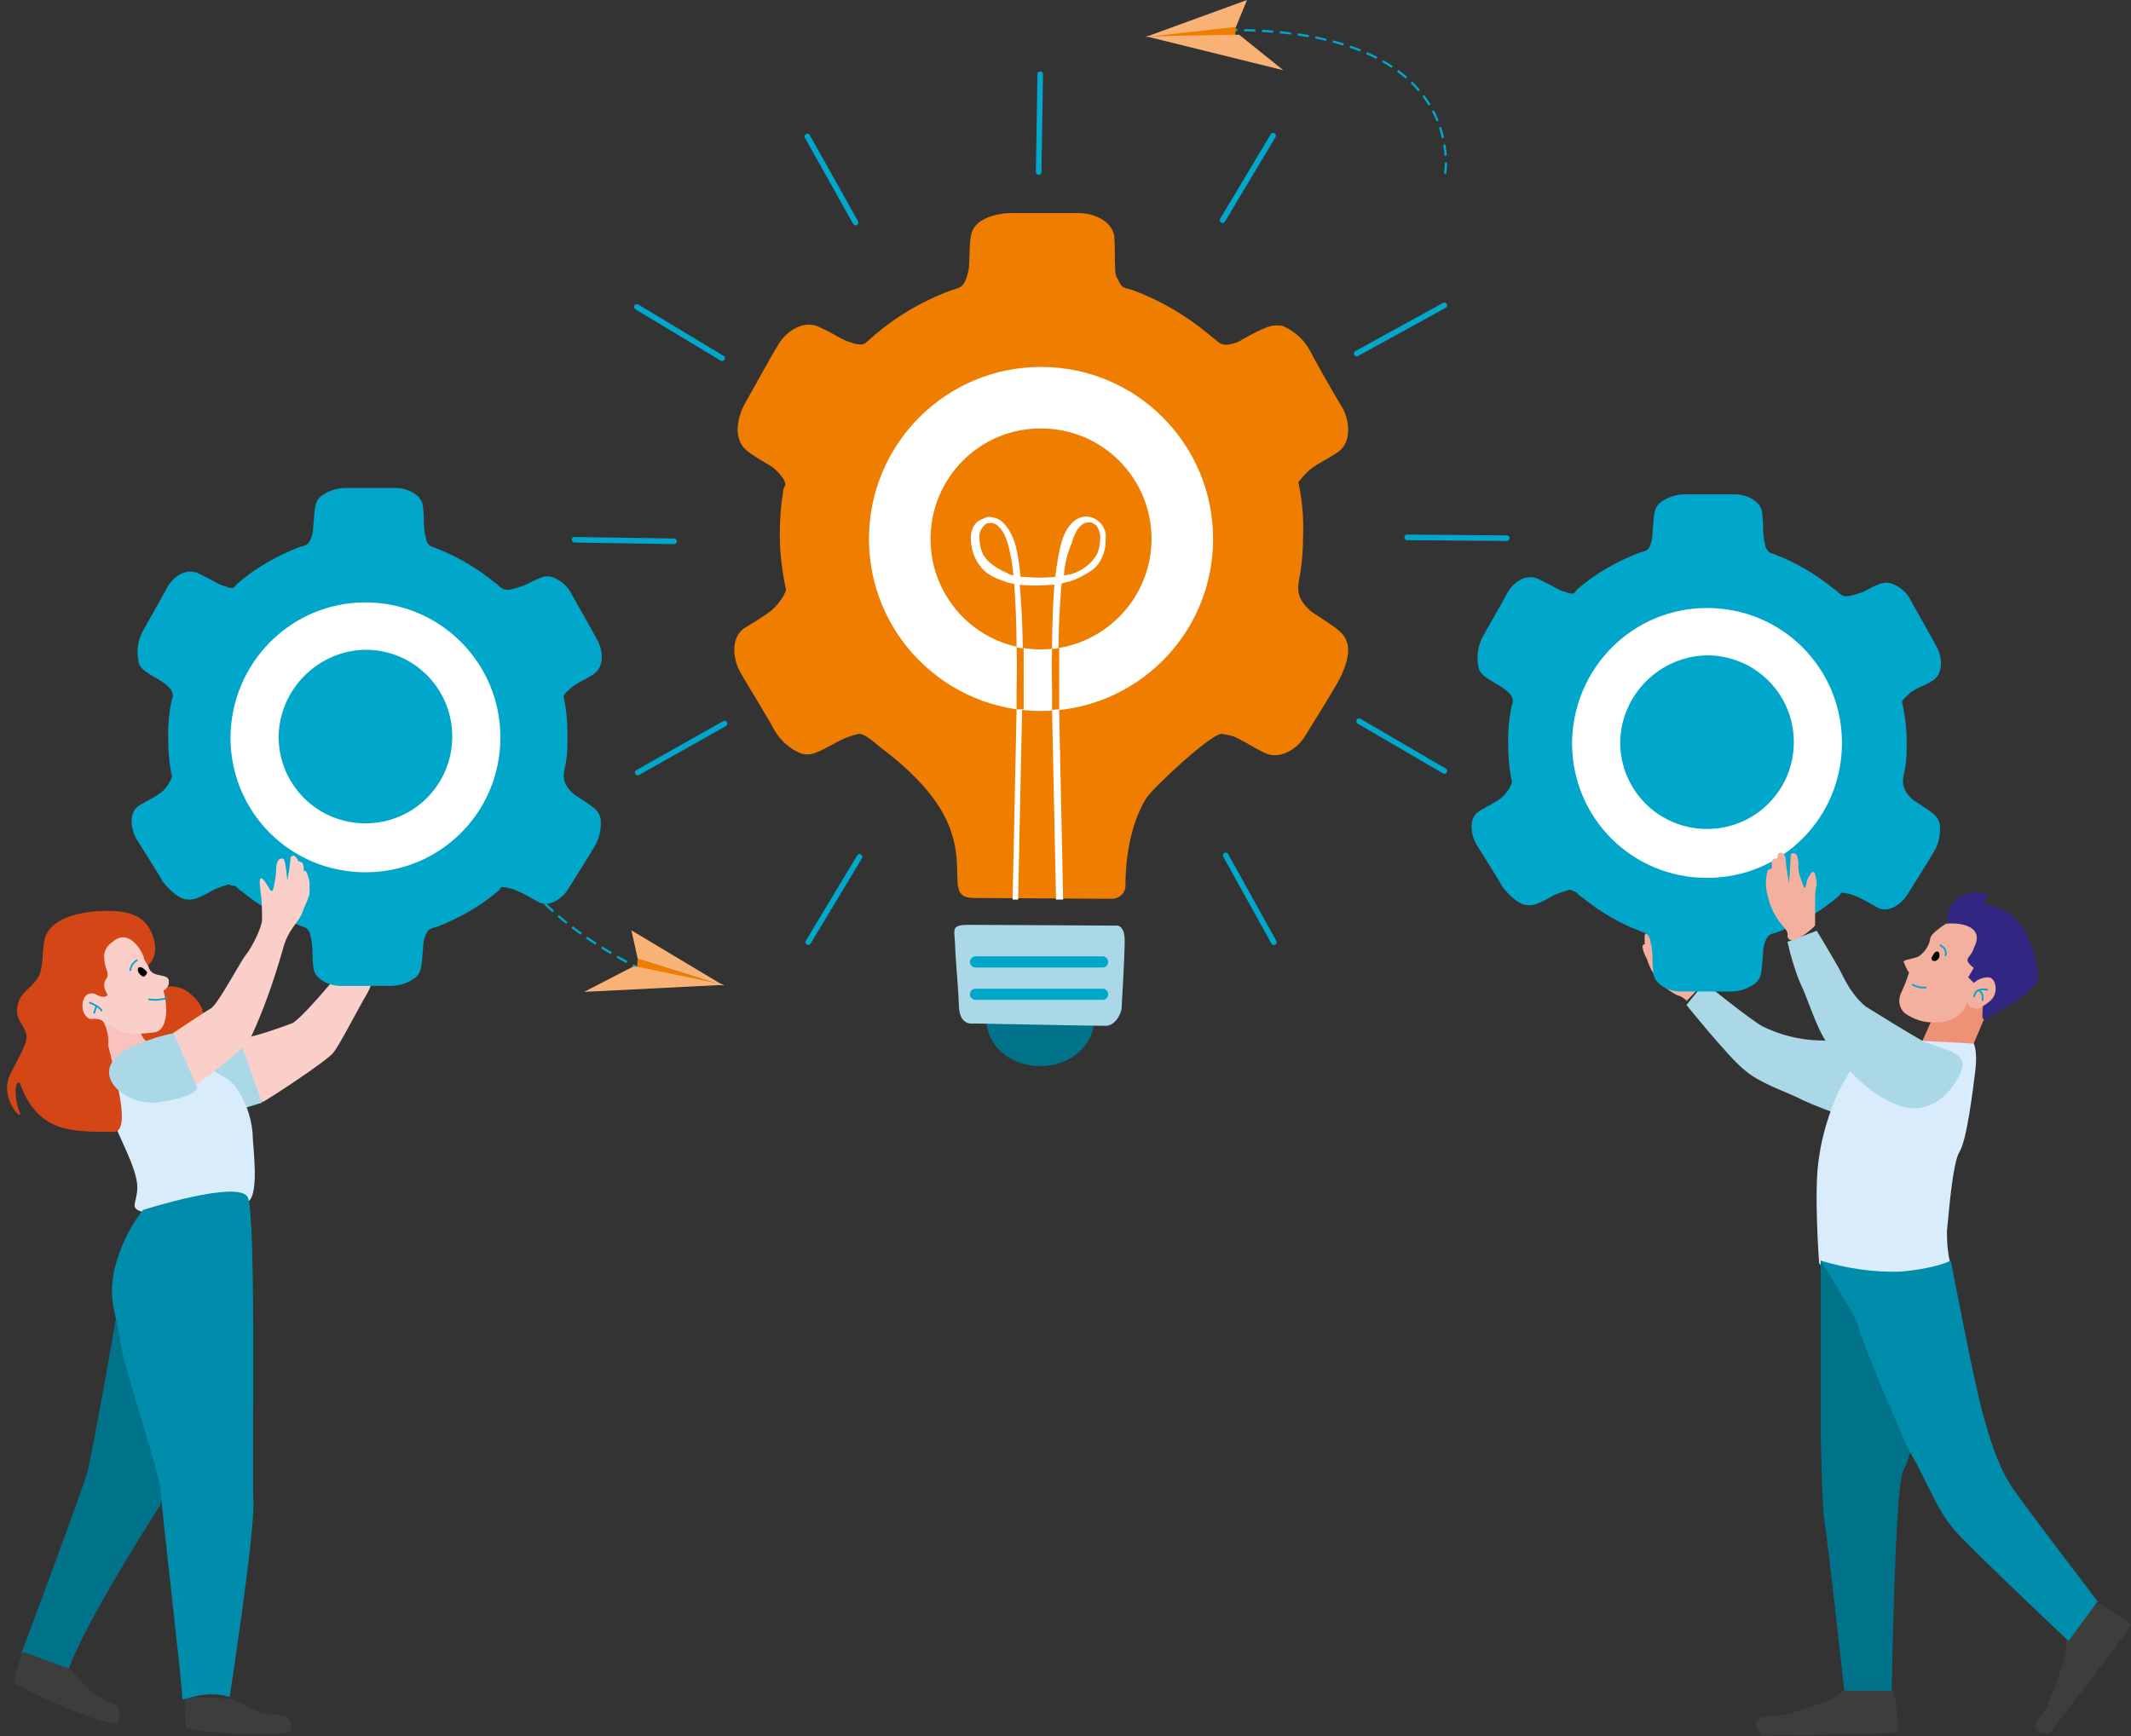 <?xml version="1.0" encoding="utf-8"?>
<!-- Generator: $$$/GeneralStr/196=Adobe Illustrator 27.6.0, SVG Export Plug-In . SVG Version: 6.00 Build 0)  -->
<svg version="1.1" id="Livello_1" xmlns="http://www.w3.org/2000/svg" xmlns:xlink="http://www.w3.org/1999/xlink" x="0px" y="0px"
	 viewBox="0 0 270 220" style="enable-background:new 0 0 270 220;" xml:space="preserve">
<rect x="0" y="0" width="270" height="220" fill="#333333" stroke="none"/>
<style type="text/css">
	.st0{fill-rule:evenodd;clip-rule:evenodd;fill:#F8C3BC;}
	.st1{fill-rule:evenodd;clip-rule:evenodd;fill:#D44615;}
	.st2{fill-rule:evenodd;clip-rule:evenodd;fill:#FACFC9;}
	.st3{fill-rule:evenodd;clip-rule:evenodd;fill:#00A7CB;}
	.st4{fill-rule:evenodd;clip-rule:evenodd;fill:#FFFFFF;}
	.st5{fill-rule:evenodd;clip-rule:evenodd;}
	.st6{fill:none;stroke:#00A7CB;stroke-width:0.216;stroke-miterlimit:22.926;}
	.st7{fill-rule:evenodd;clip-rule:evenodd;fill:#00738B;}
	.st8{fill-rule:evenodd;clip-rule:evenodd;fill:#3D3D3C;}
	.st9{fill-rule:evenodd;clip-rule:evenodd;fill:#ABD8E7;}
	.st10{fill-rule:evenodd;clip-rule:evenodd;fill:#D8ECFB;}
	.st11{fill-rule:evenodd;clip-rule:evenodd;fill:#008DAB;}
	.st12{fill-rule:evenodd;clip-rule:evenodd;fill:#ED9277;}
	.st13{fill-rule:evenodd;clip-rule:evenodd;fill:#312783;}
	.st14{fill-rule:evenodd;clip-rule:evenodd;fill:#F4B09E;}
	.st15{fill-rule:evenodd;clip-rule:evenodd;fill:#EF7D00;}
	.st16{fill:#FFFFFF;}
	.st17{fill:#EF7D00;}
	.st18{fill:none;stroke:#00A7CB;stroke-width:1.417;stroke-linecap:round;stroke-linejoin:round;stroke-miterlimit:22.926;}
	.st19{fill:none;stroke:#00A7CB;stroke-width:0.709;stroke-linecap:round;stroke-linejoin:round;stroke-miterlimit:22.926;}
	.st20{fill:none;stroke:#00A7CB;stroke-width:0.283;stroke-miterlimit:22.926;stroke-dasharray:1.42,0.85;}
	.st21{fill-rule:evenodd;clip-rule:evenodd;fill:#F8B276;}
</style>
<g id="Raggruppa_328" transform="translate(3)">
	<g id="Raggruppa_462" transform="translate(-3 61.939)">
		<path id="Tracciato_786" class="st0" d="M10.1,68.8c0.6,0.7,0.9,1.6,0.9,2.5c0,1.6,2.3,2,2.3,2l3.4-0.7c0,0,3-3.6,1.8-3.7
			s-3-2.8-3-2.8S9.7,67.2,10.1,68.8"/>
		<path id="Tracciato_787" class="st1" d="M20.7,70.8c6.8-1.8,5.5-5.2,3.4-6.8c-1.2-1.1-3-1.1-3.2-0.7c-0.9,1.4-1.9,2.7-3,3.9
			c-0.5,0.5-0.2,2,0.5,2.7C19.1,70.4,19.9,70.7,20.7,70.8"/>
		<path id="Tracciato_788" class="st2" d="M30.7,69.7c2.2-0.5,4.3-1.2,6.4-2c1.4-0.9,5.2-5.5,5.2-5.5l4.6-0.2c0,0,0.7,0-0.4,2
			c-1.2,2-3.4,6.4-4.3,7.5s-8.4,6-8.9,6.2C32.7,77.7,28.7,71.8,30.7,69.7"/>
		<path id="Tracciato_789" class="st2" d="M16.8,56.9c0.9,0.7,1.5,1.6,1.8,2.7c0.2,1.4,0.5,1.8,1.4,2s1.4,0.2,1.4,0.9
			c0,0.5-0.3,0.9-0.7,1.1c0.4,1.2,0.9,5-1.2,5.3c-5.5,0.7-4.4-1.2-6.2-0.9c-1.1,0.2-3.7,0-4.3-1.4c-0.3-0.9-0.2-1.9,0.4-2.7l2-2.1
			c0,0,0.4-2.5,0.4-3s2.5-2.5,2.5-2.5L16.8,56.9z"/>
		<path id="Tracciato_790" class="st3" d="M29.1,50.1C28.9,50.1,28.9,50.3,29.1,50.1c-0.7,0.2-1.3,0.4-2,0.7
			c-2.1,1.2-2.7,1.4-3.7,1.2s-2.1-1.4-2.7-2.1c-0.5-0.9-2.7-4.4-3.4-5.5c-0.7-1.2-1.1-3.4,0.4-4.3s1.4-0.7,2.7-1.6
			c0.6-0.5,1.1-1.2,1.4-2c-0.4-1.8-0.5-3.5-0.5-5.3c0-1.4,0.1-2.7,0.4-4.1c0-0.4,0.2-0.5,0.2-0.9c0-0.2-0.1-0.5-0.2-0.7
			c-0.4-0.5-0.9-0.9-1.4-1.2c-2.1-1.2-2.7-1.6-2.8-2.7c-0.2-1.2,0-2.3,0.5-3.4c0.5-0.9,2.5-4.4,3.2-5.7s2.3-2.5,3.9-1.8
			c1.4,0.7,1.4,0.7,2.7,1.4c0.4,0.2,0.7,0.2,1.1,0.4c0.9,0.2,0.7,0,1.2-0.5c2.3-2,5-3.5,7.8-4.6c0.7-0.2,1.1-0.2,1.4-0.9
			c0.3-0.6,0.4-1.2,0.4-1.8c0.2-2.5,0.2-3,0.9-3.7c0.9-0.7,2-1.1,3.2-1.1h6.4c1.4,0,3.4,0.9,3.4,2.5c0.2,1.6,0,1.6,0.2,3
			c0,0.4,0.2,0.7,0.2,1.1c0.4,0.9,0.5,0.7,1.4,1.1c2.6,1,5.1,2.5,7.3,4.3c0.4,0.2,0.5,0.5,0.9,0.7c0.2,0.2,0.4,0.2,0.9,0.2
			c0.6-0.1,1.2-0.3,1.8-0.5c2.3-1.1,2.7-1.4,3.7-1.1c1.1,0.4,2,1.2,2.5,2.3c0.5,0.9,2.5,4.4,3.2,5.7s0.9,3.4-0.5,4.3
			s-1.4,0.7-2.7,1.6c-0.4,0.4-0.9,0.7-1.1,1.2c0.4,1.7,0.5,3.4,0.5,5.2c0,1.1,0,2.1-0.2,3.2c-0.2,1.1-0.5,1.8,0,2.8
			c0.4,0.7,0.9,1.2,1.6,1.6c2.1,1.4,2.5,1.6,2.8,2.7c0.1,1.2-0.1,2.4-0.7,3.4c-0.5,0.9-2.7,4.4-3.4,5.5c-0.7,1.2-2.5,2.5-3.9,1.6
			c-0.9-0.5-1.7-1-2.7-1.4c-0.4-0.2-0.9-0.3-1.4-0.4h-0.4c-0.2,0-0.2,0.2-0.4,0.4c-2.3,2-5,3.5-7.8,4.6c-0.7,0.2-1.1,0.2-1.4,0.9
			c-0.3,0.6-0.4,1.2-0.4,1.8c-0.2,2.5-0.2,3-0.9,3.7c-0.9,0.7-2,1.1-3.2,1.1h-6.4c-1.4,0-3.4-0.9-3.4-2.5c-0.2-1.6,0-1.6-0.2-3
			c0-0.4-0.2-0.7-0.2-1.1c-0.4-0.9-0.5-0.7-1.4-1.1c-2.6-1-5.1-2.5-7.3-4.3c-0.4-0.2-0.5-0.5-0.9-0.7C29.3,50.3,29.1,50.3,29.1,50.1
			"/>
		<path id="Tracciato_791" class="st4" d="M46.3,20.4c6.1,0,11,4.9,11,11c0,6.1-4.9,11-11,11c-6.1,0-11-4.9-11-11
			C35.4,25.4,40.3,20.5,46.3,20.4 M46.3,14.4c9.4,0,17.1,7.6,17.1,17.1s-7.6,17.1-17.1,17.1s-17.1-7.6-17.1-17.1c0,0,0,0,0,0
			C29.3,22,36.9,14.4,46.3,14.4z"/>
		<path id="Tracciato_792" class="st5" d="M17.7,61.5c0.4,0.4,0.5,0.4,0.7,0.2s0.4-0.4,0-0.7C17.5,60.1,17.2,61,17.7,61.5"/>
		<path id="Tracciato_793" class="st6" d="M17.4,59.7c-0.3,0.2-0.5,0.4-0.7,0.7c-0.1,0.2-0.2,0.5-0.2,0.7"/>
		<path id="Tracciato_794" class="st7" d="M14.7,105.1c0,0-3,17.1-3.6,19.4s-8.4,23.1-8.4,23.1c1.8,1.1,3.9,1.8,6,2
			c2-5.9,11.6-20.8,11.6-20.8c1-3.3,1.5-6.7,1.4-10.1C21.6,113.3,14.7,105.1,14.7,105.1"/>
		<path id="Tracciato_795" class="st8" d="M2.8,147.6c-0.4,1.2-0.8,2.3-1.1,3.6c0,0.4,10.3,5.3,13.2,5.3c0,0,0.9-2-0.5-2.5
			c-2.8-1.1-3.6-2.3-5.5-4.4L3,147.4L2.8,147.6z"/>
		<path id="Tracciato_796" class="st9" d="M30.5,70.2l2.7,7.6l-2.3,0.7l-5-3.9L30.5,70.2z"/>
		<path id="Tracciato_797" class="st8" d="M23.4,153.4c0,1.2,0,2.4,0.2,3.6c0,0.4,10.8,1.4,13.3,0.5c0,0,0.2-2-1.2-2.1
			c-3,0-3.9-0.9-6.4-2.1l-5.9-0.2V153.4z"/>
		<path id="Tracciato_798" class="st6" d="M11.3,65.1c0,0,1.4,0.5,1.6,1.1"/>
		<line id="Linea_1" class="st6" x1="11.9" y1="66.5" x2="12.2" y2="65.6"/>
		<path id="Tracciato_799" class="st6" d="M18.8,64.7c0.5,0.1,1.1,0.1,1.6,0c0.3,0,0.6-0.1,0.9-0.2"/>
		<path id="Tracciato_800" class="st10" d="M13.3,73.3c0,0,0.7,5.2,1.1,6.8s3,6,3,8.4c0,2.1-1.2,2.7,0.9,3.2c3.3,0.7,6.6,1.2,10,1.4
			c2.8-0.2,2-1.6,3.2-2.8c1.4-1.2,0.5-7.1,0.5-8.7c-0.2-2.2-1-4.3-2.3-6c-1.2-1.4-2.3-1.2-3.4-2.7c-1.2-1.4-8-0.5-9.6,0
			C15.1,72.9,13.3,73.2,13.3,73.3"/>
		<path id="Tracciato_801" class="st1" d="M14.3,57.4c-0.6,0.4-1.1,1-1.1,1.8c0,0.7,0.1,1.3,0.4,2c0.2,1.1-0.4,0.7-0.4,1.8
			c0,0.5,0.5,1.1,0.4,1.2C13.1,64.7,12,64,12,64c-0.6-0.2-1.2,0.1-1.4,0.7c0,0.1,0,0.2-0.1,0.2c-0.2,1.2,0.2,2,0.9,2.3
			c0.4,0,1.4-0.2,1.8,0.5c0.4,0.9,0.6,1.9,0.5,2.8c0.9,3.9,3,11,0.7,11c-5.7,0-9.6,0-11.9-6.2c-0.7-0.4-0.7,2.1,0,3.7
			c0.5,1.4-2.7-1.8-1.2-4.8s2.3-4.1,2-5.2s-1.4-1.8-1.1-3.4s1.1-1.8,2.3-3.2s0.7-3.6,1.2-5.5c0.9-2.8,5.2-3.4,7.8-3.4
			c1.2,0,3.4,0,4.8,1.4s2,4.4,0.4,5.5c-0.2-0.5-0.4-0.5-0.5-1.1C17.7,58,16.1,55.8,14.3,57.4"/>
		<path id="Tracciato_802" class="st2" d="M24.8,75.6c0,0,6-4.4,6.9-5.9c1.7-3.6,3-7.4,4.1-11.2c0.7-2.8,2-3.4,2.5-4.8
			s1.1-2.1,0.9-3.2c0.1-0.7-0.1-1.3-0.4-2c-0.1-0.1-0.2-0.1-0.3,0c0,0,0,0,0,0c0,0,0-0.9-0.2-1.1c-0.2-0.1-0.3-0.2-0.5-0.2
			c-0.1-0.3-0.3-0.5-0.5-0.7c-0.3,0-0.5,0.1-0.5,0.4c0,0,0,0.1,0,0.1c0,0.4-0.4,2.7-0.4,2.7s-0.2-2.7-0.5-2.8S35.1,46.8,35,48
			c0,1-0.2,1.9-0.4,2.8c-0.2,0.4-0.4,0-0.7-0.5s-0.7-1.1-0.9-0.9s0,1.2,0,1.6c0.2,1.2,0.2,2.4,0.2,3.6c0,0.9-1.2,3.4-2,4.4
			s-3.4,6-4.4,6.8c-1.2,0.7-5.2,3.4-5.2,3.4S16.5,76.5,24.8,75.6"/>
		<path id="Tracciato_803" class="st9" d="M20.4,77.7C25,77,25,75.9,25,75.9L22,69c-1.6,0.3-3.1,0.8-4.6,1.4
			C9.9,73.4,15.8,78.6,20.4,77.7"/>
		<path id="Tracciato_804" class="st11" d="M18.1,91.4c-1.7,2.2-2.9,4.7-3.6,7.5c-0.9,4.3,0.4,5.9,0.7,8.9s5.2,17.4,5.2,19.4
			c0,1.8,2.7,24.2,2.7,26.1c0,0.5,2.5-1.2,6-0.2c0,0,3.2-20.8,3-24.7c-0.2-3.9,0.4-36.3-0.7-38.6C30.3,87.5,18.1,91.4,18.1,91.4"/>
	</g>
	<g id="Raggruppa_461" transform="translate(235.378 62.65)">
		<path id="Tracciato_806" class="st12" d="M6.2,67L5,69.7c0,0,6.2,1.4,6.4,0.7s2.3-5.5,2.3-5.5l-5-1.6L6.2,67z"/>
		<path id="Tracciato_807" class="st13" d="M13,64.2c-0.2,0.7-0.2,1.4-0.2,2.1c0.2,0.5,0.4,0.2,1.4-0.4c0.9-0.5,3.6-2,4.3-2.8
			s1.4-1.2,1.4-2c-0.2-1.5-0.5-2.9-1.1-4.3c-0.5-1.2-1.1-2.8-2.7-3.7c-0.9-0.6-2-1-3-1.2c-0.2,0,0-0.7,0.2-0.9s0.4-0.5-1.2-0.5
			c-1.3-0.2-2.6,0.5-3.2,1.6c-0.5,1.1-0.7,1.4-0.5,2.3c0.2,0.7,2.1,6.4,2.1,7.5C10.3,62.9,12.9,64.2,13,64.2"/>
		<path id="Tracciato_808" class="st14" d="M8.2,54.4c0,0-1.8,1.1-2,1.8c-0.1,0.9-0.7,1.8-1.4,2.3c-0.7,0.4-1.8,0.4-2,0.7
			c0.2,0.5,0.4,1,0.7,1.4c-0.3,1-0.7,1.9-1.1,2.8c-0.3,0.8-0.1,1.7,0.5,2.3c1.1,0.8,2.5,1.3,3.9,1.2c1.2,0.1,2.3-0.3,3.2-1.1
			c0.4-0.4,0.7-0.9,0.9-1.4c0.2,0.6,0.9,0.9,1.5,0.7c0.1,0,0.2-0.1,0.2-0.1c1.2-0.7,1.6-1.1,1.8-1.8s0-2-0.9-2
			c-0.7,0-1.3,0.3-1.8,0.7l-0.7-0.7l0.7-1.2c-0.3-0.2-0.5-0.4-0.7-0.7c-0.4-0.5,0.5-0.9,0.7-1.8C13,55.1,10.8,54.2,8.2,54.4"/>
		<path id="Tracciato_809" class="st6" d="M3.9,62.1c0.3,0.2,0.7,0.3,1.1,0.4h0.7"/>
		<path id="Tracciato_810" class="st5" d="M6.4,59c0,0-0.2-0.2,0.2-0.7c0.2-0.5,0.7-0.4,0.7-0.2C7.6,58.9,6.7,59.4,6.4,59"/>
		<path id="Tracciato_811" class="st6" d="M7.4,57.1c0,0,0.7,0.4,0.7,0.7c0.1,0.2,0.1,0.5,0,0.7"/>
		<path id="Tracciato_812" class="st6" d="M11.7,63.7c0.2-0.5,0.2-0.7,0.7-0.9c0.3-0.1,0.7-0.1,1.1,0"/>
		<path id="Tracciato_813" class="st14" d="M-24.7,64.2c0.4,0.2-0.7-0.7-1.1-0.7c-1.9-0.9-3.3-2.6-3.9-4.6c-0.4-0.7-0.7-1.6-0.5-1.8
			c0.4-0.2,0.2-0.2,0.2-0.2V56c0-0.2,0.1-0.4,0.3-0.4c0,0,0,0,0,0v-0.7c0.2-0.4,0.4-0.4,0.4-0.4c0.8,0.8,1.5,1.6,2.1,2.5
			c1,1.3,2.2,2.5,3.4,3.6c0,0,0.7,1.1,0.9,1.2C-22.6,62.2-24.7,64.2-24.7,64.2"/>
		<path id="Tracciato_814" class="st9" d="M-24.7,64.7l2.3-2.8c0,0,5.7,4.6,7.3,5.5c2.2,1.1,4.6,1.7,7.1,1.8c1.7,0,3.4,0.3,5,0.7
			c0,0,0.7,3.7,0.7,4.6s-2.1,4.4-2.1,4.4c-1.9-0.6-3.7-1.3-5.5-2.1c-1.6-0.9-5.5-2.1-7.5-3.9C-19.4,71.3-24.7,64.7-24.7,64.7"/>
		<path id="Tracciato_815" class="st8" d="M21.3,157c0,0,10.3-13.3,10.3-13.7s-4.1-2.8-4.1-2.8l-4.3,3.6c0.3,1.1,0.3,2.3,0,3.4
			c-0.4,1.4-2,6-2.7,6.9C19.5,155.4,18.5,157,21.3,157"/>
		<path id="Tracciato_816" class="st6" d="M12.4,62.8c0.4,0.5,0.5,0.7,0.4,1.4"/>
		<path id="Tracciato_817" class="st10" d="M4.2,69.2l7.5,0.4c0,0,0.5,0.9,0.2,3.4s-1.1,8.9-2,10.3s-1.4,8.2-1.6,10.1
			c0,1.4,0.1,2.9,0.5,4.3c0,0-6.8,2.7-11.9,1.6s-4.8-2-4.8-2s-0.7-9.4,0-13.3c0.4-2.9,1.3-5.7,2.5-8.4c0.9-1.6,1.4-2.5,1.4-2.5
			L4.2,69.2z"/>
		<path id="Tracciato_818" class="st9" d="M-11.9,56.7l3.7-1.4c0,0,2.7,4.4,3.4,5.9c0.7,1.4,1.6,2.7,2.8,3.7
			c1.1,0.7,5.5,3.4,7.1,4.3s5.3,1.2,5.2,3.2c-0.4,2-3.4,6.8-8.2,5s-8-6.6-9.2-8.2c-1.2-1.8-2.3-5.5-3.2-7.3
			C-11,60.2-11.5,58.5-11.9,56.7"/>
		<path id="Tracciato_819" class="st8" d="M-15.1,157.3c0,0,16.7-0.2,17.1-0.4s-0.4-5.2-0.4-5.2l-5.5-1.1c-0.7,0.9-1.5,1.6-2.5,2.1
			c-1.4,0.5-6,2.3-7.1,2.1C-15.1,154.9-17.1,155-15.1,157.3"/>
		<path id="Tracciato_820" class="st7" d="M-7.7,97.1v20.6c0,2.3,0.2,11.2,0.5,12.6s2.5,21.3,2.5,21.3h6c0,0,0.4-25.1,1.4-27.7
			c0.5-1,0.8-2,1.1-3l-1.1-17.4L-7.7,97.1z"/>
		<path id="Tracciato_821" class="st3" d="M-39.5,50.1L-39.5,50.1c-0.7,0.2-1.3,0.4-2,0.7c-2.1,1.2-2.7,1.4-3.7,1.2
			s-2.1-1.4-2.7-2.1c-0.5-0.9-2.7-4.4-3.4-5.5c-0.7-1.2-1.1-3.4,0.4-4.3s1.4-0.7,2.7-1.6c0.6-0.5,1.1-1.2,1.4-2
			c-0.4-1.8-0.5-3.5-0.5-5.3c0-1.4,0.1-2.7,0.4-4.1c0-0.4,0.2-0.5,0.2-0.9c0-0.2-0.1-0.5-0.2-0.7c-0.4-0.5-0.9-0.9-1.4-1.2
			c-2.1-1.2-2.7-1.6-2.8-2.7c-0.2-1.2,0-2.3,0.5-3.4c0.5-0.9,2.5-4.4,3.2-5.7s2.3-2.5,3.9-1.8c1.4,0.7,1.4,0.7,2.7,1.4
			c0.4,0.2,0.7,0.2,1.1,0.4c0.9,0.2,0.7,0,1.2-0.5c2.3-2,5-3.5,7.8-4.6c0.7-0.2,1.1-0.2,1.4-0.9C-29.1,6-29,5.4-29,4.8
			c0.2-2.5,0.2-3,0.9-3.7c0.9-0.7,2-1.1,3.2-1.1h6.4c1.4,0,3.4,0.9,3.4,2.5c0.2,1.6,0,1.6,0.2,3c0,0.4,0.2,0.7,0.2,1.1
			c0.4,0.9,0.5,0.7,1.4,1.1c2.6,1,5.1,2.5,7.3,4.3c0.4,0.2,0.5,0.5,0.9,0.7c0.2,0.2,0.4,0.2,0.9,0.2c0.6-0.1,1.2-0.3,1.8-0.5
			c2.1-1.1,2.7-1.4,3.7-1.1c1.1,0.4,2,1.2,2.5,2.3c0.5,0.9,2.5,4.4,3.2,5.7s0.9,3.4-0.5,4.3S5,24.2,3.7,25.1
			c-0.4,0.4-0.9,0.7-1.1,1.2C3,28,3.2,29.7,3.2,31.5c0,1.1,0,2.1-0.2,3.2c-0.2,1.1-0.5,1.8,0,2.8c0.4,0.7,0.9,1.2,1.6,1.6
			c2.1,1.4,2.5,1.6,2.8,2.7c0.1,1.2-0.1,2.4-0.7,3.4c-0.5,0.9-2.7,4.4-3.4,5.5c-0.7,1.2-2.5,2.5-3.9,1.6c-0.9-0.5-1.7-1-2.7-1.4
			c-0.4-0.2-0.9-0.3-1.4-0.4H-5c-0.2,0-0.2,0.2-0.4,0.4c-2.3,2-5,3.5-7.8,4.6c-0.7,0.2-1.1,0.2-1.4,0.9c-0.3,0.6-0.4,1.2-0.4,1.8
			c-0.2,2.5-0.2,3-0.9,3.7c-0.9,0.7-2,1.1-3.2,1.1h-6.4c-1.4,0-3.4-0.9-3.4-2.5c-0.2-1.6,0-1.6-0.2-3c0-0.4-0.2-0.7-0.2-1.1
			c-0.4-0.9-0.5-0.7-1.4-1.1c-2.6-1-5.1-2.5-7.3-4.3c-0.4-0.2-0.5-0.5-0.9-0.7C-39.1,50.3-39.3,50.1-39.5,50.1"/>
		<path id="Tracciato_822" class="st4" d="M-22.1,20.4c6.1,0,11,4.9,11,11c0,6.1-4.9,11-11,11c-6.1,0-11-4.9-11-11
			C-33,25.4-28.1,20.5-22.1,20.4 M-22.1,14.4C-12.6,14.4-5,22-5,31.5s-7.6,17.1-17.1,17.1s-17.1-7.6-17.1-17.1c0,0,0,0,0,0
			C-39.1,22-31.5,14.4-22.1,14.4L-22.1,14.4z"/>
		<path id="Tracciato_823" class="st11" d="M-7.7,97.1c3.3,1,6.7,1.5,10.1,1.4c4.6-0.4,6.4-1.4,6.4-1.4s2.8,14.9,4.1,19.6
			s2.3,7.1,3.7,9.2c1.4,2.1,10.8,14.4,10.8,14.4l-3.7,5c0,0-12.1-11.4-14.4-14s-3.7-6.6-5.5-9.6c-1.6-3-6.8-15.8-6.8-16.5
			C-3.1,104.4-7.7,97.1-7.7,97.1"/>
		<path id="Tracciato_824" class="st14" d="M-11.9,56c0,0,0.2-0.5-0.5-1.2c-1-1.1-1.7-2.5-2-3.9c-0.2-0.7-0.3-1.4-0.2-2.1
			c0-0.4,0.1-0.8,0.2-1.2l0.5-0.2v-0.9c0.2-0.4,0.7-0.4,0.7-0.4s0-0.7,0.4-0.7s0.7,0.4,0.7,1.1s0.4,2.8,0.4,2.8s0.2-3,0.2-3.4
			s0.2-0.5,0.5-0.4s0.4,0.4,0.5,1.2c-0.1,0.8,0.1,1.6,0.4,2.3c0.2,0.7,0.4,1.1,0.5,0.7s0.2-1.1,0.5-1.4c0.2-0.4,0.5-0.7,0.7-0.2
			c0.1,0.5,0.2,0.9,0.2,1.4c-0.2,0.7-0.2,1.4-0.2,2.1v3C-8.4,54.8-11.6,57.6-11.9,56"/>
	</g>
	<g>
		<path id="Tracciato_781" class="st15" d="M139.6,112c0.1,1-0.6,1.8-1.6,1.9c-0.1,0-0.2,0-0.4,0c-1.3,0-15.2-0.1-17-0.1
			c-1.8,0-2.3-0.5-2.3-2.7c-0.1-3.8,0-8.8-9.1-15.9c-0.8-0.5-2.5-2.3-3.4-2.2c-0.9,0.2-1.7,0.5-2.5,0.9c-2.9,1.6-3.5,1.9-4.8,1.6
			c-1.4-0.6-2.6-1.6-3.4-3c-0.6-1.2-3.4-5.7-4.3-7.3c-0.9-1.6-1.3-4.3,0.5-5.6c1.2-0.7,2.3-1.4,3.4-2.2c0.8-0.7,1.5-1.6,1.9-2.6
			c-0.5-2.3-0.8-4.7-0.8-7c0-1.8,0.1-3.6,0.4-5.3c0-0.4,0.1-0.7,0.3-1c0-0.3-0.1-0.6-0.3-0.9c-0.5-0.7-1.1-1.3-1.8-1.7
			c-2.9-1.7-3.4-2.1-3.8-3.4c-0.4-1.3,0.1-3.2,0.8-4.4s3.2-5.8,4.2-7.4c0.9-1.6,3.1-3.2,5.1-2.3s1.8,1,3.5,1.8
			c0.4,0.1,0.8,0.3,1.3,0.4c1,0.1,0.9,0.1,1.7-0.6c3-2.7,6.5-4.8,10.3-6.2c0.9-0.3,1.4-0.3,1.8-1.2c0.3-0.7,0.5-1.5,0.5-2.3
			c0.1-3.2,0.1-4,1-4.9c1-1,3-1.4,4.3-1.4h8.6c1.8,0,4.4,1,4.5,3.2s0,2.1,0.1,4c0,0.5,0.1,0.9,0.4,1.3c0.5,1.2,0.8,0.9,1.9,1.3
			c3.5,1.3,6.7,3.2,9.6,5.6c0.4,0.4,0.8,0.6,1.2,1c0.3,0.2,0.7,0.3,1,0.3c0.8-0.1,1.5-0.3,2.2-0.8c3-1.6,3.5-1.8,4.9-1.6
			c1.4,0.6,2.6,1.6,3.4,3c0.6,1.2,3.2,5.8,4.2,7.4c0.9,1.6,1.2,4.4-0.6,5.6c-1.8,1.2-1.8,1-3.4,2.1c-0.6,0.5-1.1,1.1-1.6,1.7
			c0.5,2.3,0.7,4.6,0.6,6.9c0,1.4-0.1,2.9-0.3,4.3s-0.6,2.3,0,3.6c0.5,0.9,1.2,1.6,2.1,2.1c2.7,1.8,3.4,2.2,3.8,3.5
			c0.4,1.3-0.3,3.2-0.9,4.4c-0.6,1.2-3.4,5.7-4.4,7.3c-0.9,1.6-3.2,3.2-5.2,2.2s-1.7-1-3.5-1.9c-0.6-0.3-1.3-0.4-1.9-0.5
			c-1.3-0.1-8.8,6.9-9.6,8.2C140.1,104.6,139.6,109.3,139.6,112"/>
		<path id="Tracciato_782" class="st7" d="M128.8,123.5c3.8,0,6.8,2.6,6.8,5.8c0,3.2-3,5.8-6.8,5.8s-6.8-2.6-6.8-5.8
			C122,126,125.1,123.5,128.8,123.5"/>
		<path id="Tracciato_783" class="st4" d="M128.9,54.3c7.8,0,14,6.3,14,14s-6.3,14-14,14c-7.8,0-14-6.3-14-14c0-7.7,6.2-14,13.9-14
			C128.8,54.3,128.9,54.3,128.9,54.3 M128.9,46.5c12.1,0,21.8,9.8,21.8,21.8c0,12.1-9.8,21.8-21.8,21.8c-12.1,0-21.8-9.8-21.8-21.8
			l0,0C107.1,56.3,116.8,46.5,128.9,46.5C128.9,46.5,128.9,46.5,128.9,46.5z"/>
		<path id="Tracciato_784" class="st16" d="M131.8,72.9c0.3,0,0.5-0.1,0.8-0.1c1.4-0.4,2.7-1.3,3.4-2.6c0.3-0.7,0.4-1.4,0.4-2.1
			c0-0.6-0.2-1.2-0.6-1.6c-0.3-0.1-0.4-0.3-0.6-0.3c-0.3,0-0.5,0-0.8,0.1c-0.6,0.3-1.2,1-1.6,2.5C132.2,70.2,131.9,71.5,131.8,72.9
			 M125.4,72.9c-0.1-1.2-0.3-2.4-0.6-3.6c-0.4-1.6-1-2.5-1.7-2.9c-0.2-0.1-0.5-0.2-0.8-0.1c-0.2,0-0.5,0.1-0.6,0.3
			c-0.4,0.4-0.7,1-0.6,1.6c0,0.6,0.1,1.1,0.3,1.7c0.2,0.5,0.5,0.9,0.9,1.3c0.7,0.6,1.5,1.1,2.3,1.4
			C124.7,72.7,125.1,72.9,125.4,72.9L125.4,72.9z M125.3,114l0.5-23.9V88c0-3.2,0.1-9.1-0.3-14c-0.5-0.1-1-0.2-1.4-0.4
			c-1-0.3-2-0.8-2.7-1.6c-0.9-1-1.4-2.4-1.4-3.8c0-0.9,0.3-1.7,1-2.2c0.4-0.2,0.8-0.4,1.2-0.5l0,0c0.4,0,0.9,0.1,1.3,0.3
			c0.8,0.4,1.7,1.6,2.2,3.4c0.3,1.3,0.5,2.6,0.6,3.9l0,0c0.6,0,1.4,0.1,2.2,0.1c0.7,0,1.5,0,2.2-0.1l0,0c0.2-1.5,0.4-3,0.8-4.4
			c0.5-1.7,1.3-2.6,2.1-3c0.8-0.4,1.8-0.3,2.5,0.3c0.7,0.5,1.1,1.4,1,2.2c0,0.9-0.1,1.7-0.5,2.5c-0.3,0.7-0.9,1.4-1.6,1.8
			c-0.8,0.5-1.6,0.9-2.5,1.2c-0.4,0.1-0.8,0.1-1,0.3c-0.4,4.7-0.5,9.4-0.3,14v2.1l0.5,23.9h-0.9l-0.5-23.9l0,0v-2.1
			c0-3.2-0.1-9,0.3-13.9c-0.6,0-1.4,0.1-2.2,0.1c-0.7,0-1.5,0-2.2-0.1c0.4,4.6,0.5,9.3,0.3,13.9v2.1l0,0l-0.5,23.9L125.3,114z"/>
		<path id="Tracciato_785" class="st17" d="M131.2,82.1v7.8l0,0c-0.3,0-0.6,0-0.9,0.1v-0.1l0,0v-2.1c0-1.4-0.1-3.4,0-5.6
			C130.7,82.3,131,82.1,131.2,82.1 M125.8,89.9v-2.1c0-1.4,0.1-3.5,0-5.8c0.3,0.1,0.6,0.2,0.9,0.1v7.8L125.8,89.9L125.8,89.9z"/>
		<path id="Tracciato_805" class="st9" d="M119.8,117.2c2.1,0,18.5,0.1,18.5,0.1s1.2-0.3,1.2,1.9c0,2.1-0.4,8.7-0.4,8.7
			s-0.4,1.9-1.9,2.1c-1.6,0-16.8-0.3-16.8-0.3s-1.8,0.4-1.9-2.1c-0.1-2.9-0.4-5.3-0.5-8.1C117.9,117.7,117.5,117.2,119.8,117.2"/>
		<line id="Linea_2" class="st18" x1="120.6" y1="121.9" x2="136.7" y2="121.9"/>
		<line id="Linea_3" class="st18" x1="120.6" y1="126" x2="136.7" y2="126"/>
		<line id="Linea_4" class="st19" x1="99.3" y1="17.3" x2="105.4" y2="28.2"/>
		<line id="Linea_5" class="st19" x1="128.8" y1="9.4" x2="128.6" y2="21.8"/>
		<line id="Linea_6" class="st19" x1="158.3" y1="17.2" x2="151.9" y2="27.9"/>
		<line id="Linea_7" class="st19" x1="180" y1="38.7" x2="168.9" y2="44.8"/>
		<line id="Linea_8" class="st19" x1="187.9" y1="68.2" x2="175.3" y2="68.1"/>
		<line id="Linea_9" class="st19" x1="180" y1="97.7" x2="169.2" y2="91.4"/>
		<line id="Linea_10" class="st19" x1="158.4" y1="119.4" x2="152.3" y2="108.4"/>
		<line id="Linea_11" class="st19" x1="99.4" y1="119.4" x2="105.9" y2="108.6"/>
		<line id="Linea_12" class="st19" x1="77.8" y1="97.9" x2="88.8" y2="91.7"/>
		<line id="Linea_13" class="st19" x1="69.8" y1="68.4" x2="82.4" y2="68.6"/>
		<line id="Linea_14" class="st19" x1="77.7" y1="38.9" x2="88.5" y2="45.4"/>
		<path id="Tracciato_825" class="st20" d="M62,94.1c0,0-10.9,14.7,15.7,28.5"/>
		<path id="Tracciato_826" class="st15" d="M77.7,122.7l0.1-1.2l10.9,3.4L77.7,122.7z"/>
		<path id="Tracciato_827" class="st21" d="M77.8,121.5l-0.8-3.6l11.7,7L77.8,121.5z"/>
		<path id="Tracciato_828" class="st21" d="M77.7,122.5h-0.5l-6.2,3.2l17.8-0.9L77.7,122.5z"/>
		<path id="Tracciato_829" class="st20" d="M180.1,22c0,0,3.1-18.1-26.9-18.2"/>
		<path id="Tracciato_830" class="st15" d="M153.5,4.5l0.1-1.2l-11.4,1.3L153.5,4.5z"/>
		<path id="Tracciato_831" class="st21" d="M153.6,3.4L155,0l-12.9,4.7L153.6,3.4z"/>
		<path id="Tracciato_832" class="st21" d="M153.5,4.4h0.5l5.6,4.5l-17.4-4.3L153.5,4.4z"/>
	</g>
</g>
</svg>
